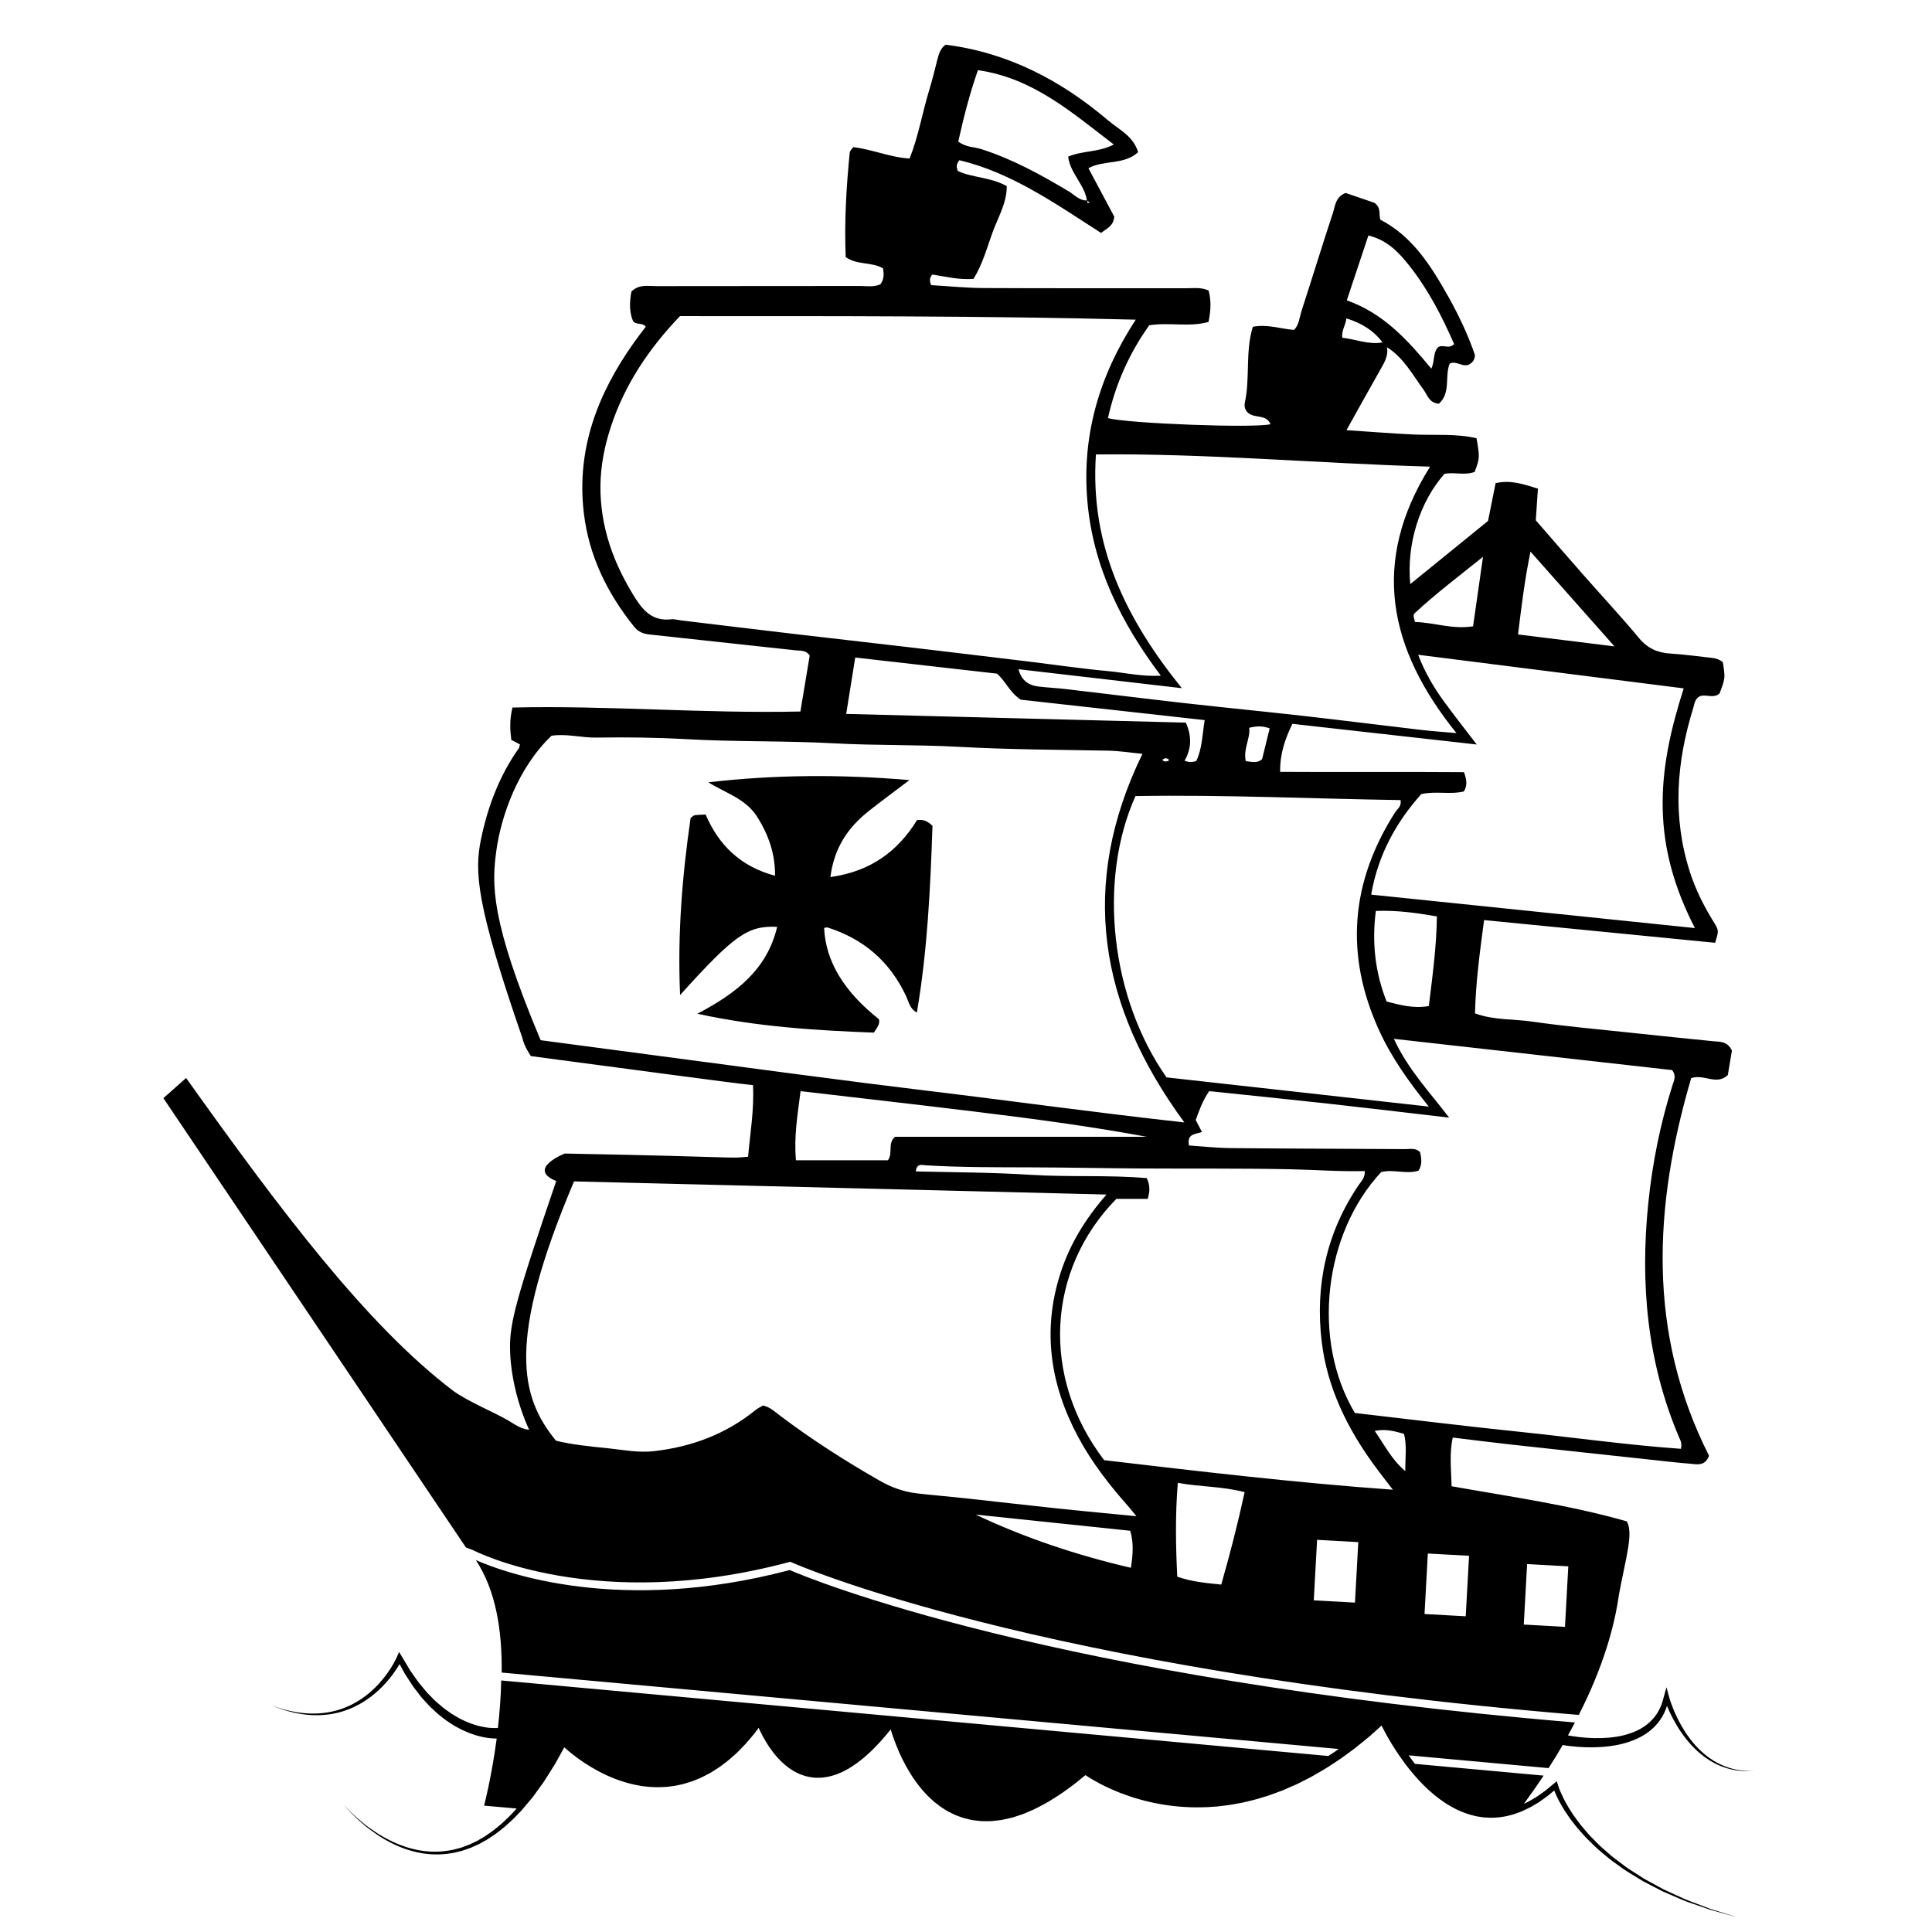 <?xml version="1.0" encoding="UTF-8"?>
<!-- Uploaded to: SVG Repo, www.svgrepo.com, Generator: SVG Repo Mixer Tools -->
<svg width="800px" height="800px" version="1.1" viewBox="144 144 512 512" xmlns="http://www.w3.org/2000/svg">
 <defs>
  <clipPath id="a">
   <path d="m187 155h422v496.9h-422z"/>
  </clipPath>
 </defs>
 <g clip-path="url(#a)">
  <path d="m597.98 419.93c-7.238-0.707-14.473-1.461-21.707-2.238-8.746-0.938-17.52-1.699-26.223-2.957-4.949-0.719-10.105-0.332-15.16-2.176 0.199-8.469 1.336-16.594 2.41-24.727 20.703 2.035 41.027 4.031 61.223 6.016 0.988-3.203 1.039-3.234-0.41-5.574-2.594-4.184-4.781-8.543-6.289-13.246-4.668-14.578-3.566-29.023 0.906-43.406 0.348-1.113 0.387-2.379 1.75-3.113 1.57-0.617 3.594 0.688 5.215-0.715 1.539-4.09 1.539-4.09 0.871-8.301-0.805-0.676-1.746-1.023-2.777-1.137-3.699-0.398-7.394-0.926-11.105-1.152-3.402-0.207-6.047-1.363-8.309-4.082-4.656-5.598-9.633-10.934-14.445-16.402-4.352-4.945-8.664-9.93-12.93-14.828 0.188-2.773 0.355-5.273 0.562-8.398-3.621-1.09-7.082-2.406-11.211-1.453-0.668 3.332-1.293 6.453-2.008 10.012-6.594 5.359-13.461 10.938-20.605 16.742-1.051-10.633 2.531-21.84 9.062-29.223 2.652-0.504 5.414 0.473 7.992-0.508 1.367-3.582 1.387-3.871 0.5-8.922-5.422-1.289-11.168-0.734-16.848-1.004-5.668-0.273-11.332-0.723-17.621-1.137 3.289-5.887 6.223-11.191 9.219-16.457 0.988-1.738 1.906-3.449 1.523-5.519 4.391 2.742 6.742 7.246 9.684 11.242 1.059 1.438 1.473 3.539 4.078 3.711 3.199-2.848 1.488-7.219 2.848-10.621 1.773-0.852 3.281 0.977 5.055 0.285 0.848-0.449 1.574-1.109 1.648-2.543-1.781-5.211-4.211-10.41-7.027-15.422-4.586-8.16-9.516-16.055-18.051-20.457-0.473-1.547 0.305-3.106-1.57-4.477-2.25-0.77-5.098-1.746-7.625-2.609-2.727 1.07-2.746 3.394-3.348 5.215-2.859 8.66-5.527 17.387-8.344 26.062-0.551 1.691-0.625 3.641-1.984 5.023-3.633-0.305-7.039-1.57-10.918-0.836-2.035 6.578-0.695 13.504-2.113 20.086-0.219 1.023 0.082 2.023 0.75 2.629 1.766 1.695 4.91 0.332 6.047 3.102-4.207 1.098-38.203-0.191-43.078-1.621 1.996-8.98 5.644-17.188 10.949-24.598 5.344-0.84 10.645 0.559 15.707-0.887 0.617-3.082 0.73-5.695 0.008-8.324-1.984-0.898-3.867-0.598-5.691-0.598-17.973-0.02-35.941 0.043-53.914-0.051-4.691-0.023-9.379-0.512-13.918-0.773-0.496-1.184-0.426-1.957 0.316-2.816 3.5 0.551 7.09 1.469 10.914 1.156 2.379-3.844 3.527-8.098 4.996-12.188 1.449-4.039 3.836-7.844 3.812-12.391-4.273-2.41-9.066-2.184-12.945-4.004-0.531-1.156-0.352-1.93 0.383-2.863 13.98 3.328 25.574 11.613 37.57 19.277 1.539-1.254 3.266-1.781 3.481-4.328-2.164-4.051-4.516-8.465-6.848-12.832 4.211-2.273 9.355-0.766 13.176-4.242-1.262-4.269-5.086-5.992-7.918-8.398-12.449-10.57-26.465-17.992-43.094-20.09-1.41 0.957-1.848 2.574-2.266 4.227-0.66 2.617-1.301 5.242-2.09 7.816-1.824 5.941-2.812 12.133-5.191 18.113-5.074-0.258-9.609-2.344-14.906-3.012-0.258 0.375-0.914 0.898-0.973 1.484-0.906 9.234-1.453 18.484-1.055 27.664 3.133 2.203 6.891 1.191 9.875 2.981 0.273 1.477 0.316 2.941-0.711 4.246-1.809 0.785-3.699 0.422-5.539 0.426-17.973 0.031-35.941 0.004-53.914 0.039-2.137 0.004-4.449-0.562-6.5 1.43-0.445 2.438-0.66 5.062 0.336 7.609 0.633 1.469 2.609 0.418 3.445 1.738-0.645 0.848-1.152 1.512-1.652 2.18-0.504 0.68-1.008 1.359-1.5 2.051-9.582 13.508-15.238 28.184-13.25 45.082 1.348 11.43 6.223 21.32 13.363 30.203 1.031 1.285 2.348 1.844 3.941 2.012 12.945 1.387 25.891 2.793 38.836 4.211 1.293 0.141 2.754-0.102 3.727 1.387-0.809 4.856-1.629 9.781-2.469 14.828-25.723 0.566-51.016-1.648-76.301-1.051-0.816 3.289-0.645 5.938-0.312 8.578 0.863 0.445 1.578 0.805 2.273 1.195 0.039 0.023-0.07 0.312-0.223 0.941-5.035 7.039-8.27 15.359-10.09 24.219-1.762 8.578-1.281 17.215 10.961 52.586 0.418 2.191 2.269 4.852 2.269 4.852 66.934 8.902 52.039 6.859 58.859 7.699 0.34 6.66-0.762 12.637-1.293 18.965-6.066 0.531 1.469 0.129-48.594-0.844 0 0-10.234 4.043-2.258 7.285-10.625 31.137-12.359 37.637-12.238 44.48 0.117 6.867 1.965 14.66 5.066 21.457-2.492-0.316-3.984-1.582-5.469-2.441-4.07-2.367-10.484-4.918-14.562-7.828-23.082-17.473-45.996-48.082-70.883-82.973-2.004 1.781-4.004 3.562-6.016 5.344 38.121 56.566 80.176 119.08 80.176 119.08l1.855 0.688c0.316 0.168 32.441 16.871 83.746 3.188l0.363-0.098 0.34 0.156c0.621 0.281 63.648 28.344 208.2 40.402h0.43c6.652-13.07 9.52-23.875 10.637-31.949h0.004c1.793-9.684 3.887-16.141 2.066-19.309-15.074-4.32-30.777-6.523-46.426-9.309-0.121-4.586-0.629-8.711 0.301-12.902 5.484 0.66 10.512 1.305 15.551 1.859 12.102 1.336 24.211 2.633 36.316 3.941 3.699 0.398 7.398 0.84 11.109 1.137 1.777 0.141 3.84 0.73 4.945-2.117-16.43-32.484-14.707-66.148-4.734-100.07 3.41-1.203 6.715 2.039 9.711-0.828 0.379-2.25 0.766-4.559 1.086-6.469-1.188-2.539-3.144-2.312-4.996-2.492zm-165.21-222.34c-0.645 0.461-0.637 0.066-0.625-0.344 0.207 0.113 0.418 0.227 0.625 0.344zm-29.613-34.992c14.504 2.043 24.797 11.133 36.012 19.699-4.004 2.109-8.199 1.559-12.09 3.211 0.473 4.344 4.324 7.344 4.969 11.617-2.008 0.066-3.262-1.48-4.777-2.387-7.406-4.426-14.93-8.566-23.203-11.215-1.918-0.613-4.074-0.457-6.117-2.008 1.367-6.148 2.93-12.41 5.207-18.918zm146.44 127.59c7.59 8.562 14.531 16.391 22.258 25.109-9.07-1.121-17.113-2.117-25.559-3.16 0.895-7.297 1.715-14.254 3.301-21.949zm40.598 36.238c-3.461 10.84-5.805 21.16-5.562 31.961 0.242 10.871 3.106 20.988 8.535 31.562-29.102-3.008-57.156-5.906-85.797-8.867 1.824-10.52 6.578-19.137 13.293-26.648 3.957-0.855 7.734 0.203 11.289-0.695 0.918-1.586 0.777-3.031 0.012-5.106-16.016-0.125-32.207 0.016-48.715-0.082-0.074-4.828 1.332-8.816 3.25-12.727 16.148 1.809 32.066 3.594 48.848 5.477-3.231-4.231-6-7.727-8.625-11.328-2.695-3.695-5.043-7.602-6.902-12.453 23.602 2.984 46.793 5.922 70.375 8.906zm-131.93 9.078c-29.793-0.766-59.664-1.531-90.016-2.309 0.844-5.258 1.582-9.879 2.394-14.945 12.629 1.438 25.004 2.844 37.539 4.269 2.277 1.895 3.371 4.988 6.336 6.906 15.891 1.762 32.152 3.566 48.734 5.41-0.633 3.828-0.645 7.496-2.219 10.832-1.078 0.398-2.047 0.344-3.117-0.047 1.824-3.234 1.98-6.406 0.348-10.117zm-4.418 9.922c-0.609 0.48-1.211 0.5-1.832 0.008 0.613-0.664 1.215-0.637 1.832-0.008zm61.297 10.605c0.367 1.633-0.824 2.301-1.426 3.246-11.836 18.543-13.391 37.828-4.195 57.887 3.262 7.117 7.762 13.445 13.117 20.094-23.68-2.637-46.727-5.203-69.5-7.742-14.723-20.945-18.316-52.02-8.23-74.551 23.633-0.398 46.949 0.719 70.234 1.066zm-40.094-19.156c2.231-0.574 3.832-0.445 5.422 0.16-0.684 2.785-1.355 5.516-2.004 8.156-1.254 1.113-2.578 0.758-4.336 0.508-0.688-3.394 1.277-6.016 0.918-8.824zm33.562 48.527c5.82-0.199 10.805 0.539 16.18 1.457-0.102 7.992-1.16 15.777-2.141 23.75-4.012 0.711-7.539-0.25-11.188-1.195-3.039-7.715-3.934-15.594-2.852-24.012zm10.305-78.902c5.539-5.148 11.562-9.691 18.094-14.941-0.949 6.641-1.777 12.434-2.633 18.418-5.43 0.895-10.402-1.047-15.383-1.137-0.293-1.066-0.625-1.832-0.078-2.34zm-12.281-100.09c5.051 1.219 8.125 4.539 10.941 8.117 4.953 6.289 8.594 13.336 11.77 20.648-1.281 1.469-3-0.027-4.258 0.859-1.383 1.477-0.801 3.555-1.766 5.668-6.231-7.492-12.562-14.617-22.406-18.113 2.055-6.164 3.856-11.578 5.719-17.18zm-5.828 21.965c4.121 1.277 7.223 3.254 9.59 6.359-3.703 0.688-7.117-0.848-10.684-1.23-0.258-1.938 0.883-3.246 1.094-5.129zm22.176 39.293c-15.891 25.348-10.961 48.383 6.996 70.617-3.602-0.324-6.5-0.516-9.383-0.855-10.414-1.215-20.812-2.531-31.23-3.711-10.418-1.18-20.859-2.188-31.277-3.363-10.586-1.195-21.156-2.519-31.738-3.754-2.352-0.273-4.727-0.379-7.078-0.656-2.519-0.297-4.484-1.391-5.371-4.598 14.242 1.652 28.238 3.281 43.289 5.027-14.84-18.391-24.406-37.848-22.758-61.949 29.52-0.297 58.641 2.375 88.551 3.242zm-167.86 44.414c-10.242-1.203-20.48-2.449-30.719-3.68-0.84-0.102-1.699-0.379-2.516-0.281-4.516 0.535-7.137-1.836-9.41-5.414-5.848-9.207-9.477-19.07-9.355-30.062 0.059-5.25 1.082-10.391 2.719-15.414 3.695-11.336 10.16-20.891 18.359-29.461 40.402 0.004 80.18-0.094 120.78 0.945-9.836 15.051-14.316 30.961-12.809 48.195 1.504 17.156 8.855 32.078 19.465 46.156-5.113 0.273-9.512-0.801-13.934-1.207-7.234-0.668-14.43-1.734-21.645-2.606-10.57-1.277-21.141-2.551-31.715-3.793-9.742-1.152-19.488-2.231-29.223-3.379zm-67.852 107.58c-13.375-31.82-12.984-41.379-11.703-50.457 1.246-8.832 5.609-21.668 14.582-30.223 3.91-0.617 7.91 0.551 11.965 0.488 7.953-0.129 15.93-0.023 23.871 0.422 13.023 0.73 26.074 0.387 39.078 1.098 11 0.602 22.004 0.324 32.984 0.926 13.191 0.727 26.391 0.77 39.586 1.016 3.004 0.055 5.996 0.539 9.125 0.84-16.891 34.664-11.641 66.719 11.105 97.68-23.371-2.57-45.82-5.711-68.316-8.414-20.078-2.418-40.125-5.113-102.28-13.375zm160.64 25.598h-66.703c-2.098 1.789-0.484 4.211-1.898 6.223h-24.379c-0.559-6.398 0.441-12.039 1.227-18.316 15.516 1.816 30.898 3.551 46.258 5.43 15.203 1.855 30.387 3.859 45.496 6.664zm-4.211 114.22c-14.398-3.352-28.098-7.926-41.16-14.102 13.598 1.422 27.191 2.844 40.98 4.289 0.961 3.215 0.711 6.309 0.18 9.812zm-19.383-15.715c-8.242-0.871-16.473-1.836-24.707-2.731-4.203-0.457-8.422-0.785-12.625-1.277-3.551-0.418-6.812-1.609-9.961-3.414-9.121-5.223-17.949-10.871-26.336-17.207-1.332-1.008-2.566-2.215-4.477-2.672-0.613 0.371-1.387 0.723-2.023 1.238-7.859 6.371-16.906 9.734-26.891 10.871-4.113 0.469-8.109-0.34-12.137-0.762-4.691-0.496-9.41-0.914-13.828-2.016-9.379-11.523-13.258-26.094 4.789-68.711 70.07 1.707 105.23 2.586 141.11 3.481-5.82 6.68-9.781 13.355-12.191 20.82-4.902 15.18-2.723 29.66 4.738 43.531 3.633 6.758 8.316 12.754 13.391 18.469 0.555 0.625 1.066 1.297 1.988 2.43-7.301-0.715-14.078-1.336-20.844-2.051zm43.324 20.16c-3.977-0.402-7.637-0.703-11.656-2.09-0.398-8.023-0.559-16.184 0.145-24.863 6.055 1.098 11.789 0.898 17.707 2.469-1.805 8.336-3.879 16.398-6.195 24.484zm35.438 4.785-10.918-0.602 0.879-16.031 10.918 0.602zm-66.469-37.75c-16.824-22.059-15.246-50.387 3.231-69.246h8.316c0.559-1.934 0.684-3.516-0.254-5.492-10.137-0.898-20.469-0.23-30.73-0.883-10.125-0.645-20.262-0.656-30.465-0.895 0.195-2.234 1.695-1.684 2.652-1.625 9.301 0.57 18.609 0.512 27.918 0.543 9.656 0.031 19.312 0.23 28.969 0.293 13.219 0.082 26.441-0.055 39.652 0.211 6.566 0.133 13.133 0.652 19.785 0.477 0.082 1.848-1.004 2.777-1.695 3.805-8.52 12.633-11.527 26.66-9.703 41.574 1.465 11.965 6.66 22.613 13.715 32.336 1.586 2.184 3.266 4.301 5.117 6.731-25.91-1.855-51.359-4.871-76.508-7.828zm79.805 2.891c-3.598-3.008-5.41-6.781-8.105-10.641 3.008-0.605 5.273 0.082 7.762 0.777 0.809 3.07 0.316 6.238 0.344 9.863zm32.281 24.645 10.918 0.602-0.879 16.031-10.918-0.602zm-15.379-2.199-0.887 16.035-10.918-0.602 0.879-16.031zm53.918-124.73c-3.238 10.184-5.332 20.641-6.418 31.227-2.191 21.328-0.332 42.215 8.184 62.176 0.332 0.781 0.797 1.5 0.453 2.981-14.355-1.012-28.707-3.059-43.109-4.547-14.461-1.496-28.891-3.293-43.297-4.953-11.594-19.41-8.156-47.641 6.981-63.84 3.199-0.836 6.637 0.668 9.926-0.387 1-1.695 0.746-3.32 0.352-4.918-1.18-1.164-2.609-0.77-3.914-0.777-15.43-0.098-30.855-0.121-46.281-0.27-3.684-0.035-7.363-0.453-11.012-0.691-0.648-3.164 1.68-2.965 3.438-3.574-0.562-1.066-1.105-2.094-1.668-3.164 0.922-2.488 1.762-5.043 3.566-7.664 10.41 1.09 20.98 2.148 31.539 3.312 10.395 1.145 20.773 2.394 32.066 3.707-5.387-7.004-10.973-12.906-14.652-20.883 24.973 2.805 49.414 5.551 73.711 8.281 1.219 1.457 0.531 2.738 0.137 3.984zm19.598 181.73-1.023-0.07-1.012-0.145c-0.34-0.039-0.672-0.105-1.004-0.191-0.332-0.078-0.664-0.145-0.992-0.238-0.648-0.203-1.301-0.391-1.926-0.664-0.637-0.23-1.238-0.555-1.844-0.855-0.59-0.336-1.176-0.672-1.73-1.062-0.285-0.18-0.555-0.387-0.82-0.594s-0.543-0.402-0.793-0.629c-0.52-0.43-1.016-0.891-1.496-1.367-0.469-0.484-0.938-0.973-1.367-1.492-0.445-0.508-0.852-1.047-1.254-1.586-0.402-0.543-0.777-1.105-1.145-1.668-0.359-0.574-0.707-1.152-1.035-1.738-0.652-1.18-1.246-2.394-1.766-3.641-0.262-0.621-0.504-1.25-0.734-1.883-0.223-0.629-0.441-1.281-0.605-1.898l-0.656-2.438-0.695 2.492c-0.176 0.637-0.312 1.285-0.559 1.895-0.203 0.625-0.5 1.207-0.789 1.785l-0.492 0.836-0.566 0.785c-0.406 0.5-0.828 0.988-1.305 1.418-0.223 0.23-0.484 0.422-0.734 0.629-0.242 0.211-0.512 0.391-0.781 0.57-0.262 0.188-0.535 0.359-0.82 0.516-0.277 0.164-0.559 0.324-0.855 0.457-0.578 0.293-1.184 0.539-1.801 0.762-0.617 0.223-1.246 0.402-1.883 0.57l-0.965 0.219-0.977 0.176c-0.656 0.102-1.312 0.188-1.977 0.246-1.324 0.121-2.664 0.156-4 0.125-1.34-0.031-2.676-0.125-4.008-0.281-0.668-0.078-1.328-0.172-1.988-0.277-0.316-0.051-0.609-0.102-0.902-0.16 0.637-1.156 1.254-2.297 1.84-3.426-139.11-11.648-202.86-38.125-208.09-40.395-45.191 11.949-75.766 0.625-83.176-2.637 5.34 8.121 6.965 18.672 6.84 29.805l104.11 9.508 0.219 0.02 117.48 10.727c-0.543 0.395-1.086 0.793-1.66 1.145-0.367 0.234-0.73 0.469-1.098 0.707l-114.21-10.43-2.254-0.207-102.71-9.375c-0.09 4.363-0.43 8.641-0.883 12.598-0.684 0.02-1.645 0.008-2.156-0.039-0.328-0.016-0.656-0.078-0.984-0.121s-0.66-0.098-0.984-0.176l-0.984-0.215-0.969-0.289c-0.656-0.168-1.277-0.453-1.914-0.688-0.641-0.223-1.234-0.574-1.855-0.855l-0.461-0.223-0.441-0.262-0.883-0.527c-0.605-0.328-1.156-0.742-1.715-1.145-0.559-0.402-1.137-0.785-1.645-1.258l-1.582-1.352-2.199-2.234-0.672-0.805-1.344-1.617c-0.449-0.535-0.82-1.137-1.238-1.703l-1.215-1.727-2.168-3.637-0.766-1.285-0.586 1.328c-0.309 0.699-0.711 1.438-1.117 2.137-0.41 0.703-0.859 1.391-1.332 2.059-0.469 0.672-0.973 1.316-1.496 1.945-0.523 0.629-1.082 1.23-1.656 1.816-0.582 0.578-1.184 1.133-1.812 1.66-0.633 0.52-1.285 1.02-1.965 1.477-0.684 0.453-1.379 0.891-2.109 1.27-0.359 0.199-0.727 0.387-1.102 0.551-0.375 0.168-0.742 0.355-1.129 0.488-0.387 0.141-0.766 0.301-1.156 0.43l-1.184 0.359c-0.801 0.191-1.598 0.41-2.418 0.512-0.812 0.152-1.641 0.199-2.465 0.266-0.414 0.027-0.828 0.012-1.242 0.023-0.414 0.008-0.828 0.012-1.242-0.027l-1.242-0.078c-0.414-0.039-0.824-0.105-1.238-0.156-0.828-0.086-1.641-0.277-2.461-0.438-0.82-0.164-1.613-0.418-2.426-0.625-0.797-0.25-1.586-0.527-2.379-0.793 0.781 0.293 1.562 0.602 2.352 0.883 0.805 0.234 1.594 0.523 2.41 0.719 0.816 0.191 1.625 0.418 2.461 0.535 0.414 0.066 0.828 0.148 1.246 0.207l1.258 0.125c0.418 0.055 0.84 0.066 1.262 0.074s0.844 0.035 1.266 0.023c0.844-0.035 1.691-0.055 2.527-0.176 0.844-0.074 1.672-0.262 2.504-0.434l1.23-0.324c0.406-0.117 0.805-0.266 1.211-0.398 0.406-0.125 0.793-0.305 1.188-0.461 0.398-0.156 0.785-0.332 1.164-0.527 0.773-0.359 1.512-0.789 2.238-1.234 0.727-0.449 1.422-0.941 2.102-1.457 0.672-0.523 1.324-1.078 1.949-1.656 0.621-0.586 1.223-1.191 1.793-1.824 0.57-0.633 1.121-1.289 1.637-1.969 0.52-0.68 1.012-1.379 1.473-2.102 0.211-0.332 0.41-0.66 0.605-0.996l1.418 2.594 1.188 1.832c0.406 0.602 0.77 1.238 1.215 1.816l1.336 1.738 0.672 0.867 0.742 0.812 1.488 1.625 1.625 1.5c0.523 0.52 1.125 0.957 1.711 1.414 0.586 0.457 1.164 0.918 1.805 1.305l0.938 0.605 0.469 0.301 0.496 0.262c0.668 0.336 1.305 0.738 2.004 1.016 0.695 0.285 1.371 0.621 2.094 0.84l1.074 0.363 1.102 0.289c0.367 0.102 0.738 0.18 1.117 0.242 0.379 0.066 0.75 0.148 1.137 0.184 0.676 0.086 1.379 0.137 2.109 0.125-1.363 10.289-3.348 17.789-3.348 17.789l8.641 0.766-1.332 1.438c-0.512 0.586-1.098 1.102-1.656 1.637-0.566 0.531-1.117 1.082-1.734 1.551-0.609 0.48-1.184 1.004-1.82 1.449l-1.91 1.324-2.008 1.168-2.094 0.996-2.176 0.805c-0.746 0.191-1.488 0.422-2.242 0.582-1.516 0.289-3.059 0.5-4.609 0.48-0.387-0.004-0.773 0.008-1.164-0.008l-1.16-0.098c-0.777-0.035-1.535-0.219-2.305-0.324-1.52-0.324-3.031-0.719-4.484-1.297-1.465-0.539-2.871-1.23-4.246-1.977-1.379-0.742-2.688-1.613-3.965-2.519-1.277-0.91-2.492-1.914-3.66-2.961-1.164-1.055-2.285-2.16-3.312-3.356 0.988 1.227 2.078 2.367 3.219 3.457 1.141 1.086 2.332 2.129 3.59 3.082 1.262 0.949 2.555 1.863 3.926 2.656 1.367 0.797 2.781 1.523 4.258 2.106 1.465 0.621 2.996 1.059 4.547 1.422 0.785 0.125 1.562 0.328 2.359 0.383l1.191 0.125c0.398 0.027 0.797 0.023 1.199 0.035 1.598 0.055 3.195-0.125 4.777-0.395 0.785-0.148 1.559-0.371 2.336-0.555 0.758-0.258 1.52-0.512 2.269-0.785l2.191-0.984 2.102-1.16 2-1.32c0.664-0.445 1.27-0.969 1.906-1.449 0.645-0.473 1.223-1.023 1.816-1.559 0.59-0.539 1.199-1.055 1.738-1.641l1.664-1.719c0.551-0.629 1.027-1.211 1.543-1.82l1.52-1.809 2.805-3.883c0.449-0.656 0.855-1.336 1.281-2.004 0.828-1.352 1.742-2.66 2.473-4.062l1.789-3.231c0.715 0.648 1.441 1.25 2.191 1.848 1.016 0.809 2.082 1.555 3.156 2.281 1.09 0.703 2.195 1.395 3.344 2.004 0.57 0.316 1.148 0.617 1.738 0.895 0.582 0.297 1.18 0.559 1.781 0.812 0.594 0.27 1.207 0.496 1.82 0.723 0.609 0.242 1.234 0.434 1.863 0.625 0.621 0.211 1.258 0.363 1.898 0.52 0.633 0.172 1.281 0.293 1.93 0.402l0.973 0.172 0.984 0.109 0.984 0.105c0.328 0.027 0.66 0.027 0.988 0.043 0.66 0.02 1.32 0.062 1.984 0.012 0.66-0.047 1.328-0.023 1.98-0.129 0.656-0.09 1.316-0.152 1.969-0.27l1.945-0.422c1.27-0.371 2.551-0.738 3.758-1.285 0.613-0.25 1.23-0.5 1.805-0.824 0.586-0.309 1.18-0.602 1.754-0.926 1.105-0.715 2.258-1.375 3.277-2.203 0.52-0.402 1.062-0.777 1.559-1.207l1.473-1.305c0.242-0.219 0.492-0.434 0.73-0.656l2.051-2.109c0.879-0.965 1.695-1.98 2.539-2.977l1.031-1.402c0.129 0.285 0.258 0.566 0.395 0.852 0.453 0.926 0.934 1.836 1.465 2.723 0.531 0.883 1.102 1.754 1.73 2.582 0.316 0.414 0.629 0.832 0.977 1.223 0.332 0.406 0.688 0.789 1.062 1.164 0.73 0.762 1.543 1.453 2.406 2.094 0.434 0.316 0.906 0.59 1.359 0.883 0.488 0.246 0.965 0.508 1.469 0.723 1.016 0.41 2.082 0.734 3.18 0.871 0.551 0.051 1.098 0.152 1.652 0.113 0.551-0.02 1.105 0.008 1.645-0.102 1.094-0.117 2.141-0.418 3.16-0.75l1.484-0.602c0.484-0.223 0.938-0.488 1.406-0.73 0.23-0.129 0.473-0.242 0.691-0.379l0.656-0.43c0.434-0.289 0.879-0.566 1.301-0.871l1.223-0.957c0.41-0.316 0.816-0.637 1.188-0.992 0.75-0.695 1.543-1.359 2.231-2.113 0.703-0.738 1.441-1.449 2.086-2.234 0.652-0.777 1.352-1.52 1.965-2.324l0.258-0.328c0.172 0.559 0.348 1.117 0.539 1.676 0.48 1.375 0.992 2.738 1.578 4.07 0.281 0.672 0.609 1.324 0.914 1.988 0.336 0.648 0.656 1.305 1.012 1.945 0.715 1.277 1.469 2.539 2.324 3.742 0.43 0.602 0.848 1.207 1.328 1.773l0.699 0.863c0.238 0.285 0.504 0.547 0.754 0.824l0.762 0.816 0.824 0.762c0.277 0.25 0.547 0.512 0.832 0.754l0.891 0.691c0.301 0.227 0.586 0.473 0.902 0.68l0.957 0.609c0.625 0.43 1.309 0.762 1.992 1.094 0.668 0.367 1.391 0.613 2.106 0.875 0.703 0.293 1.449 0.457 2.191 0.633 0.371 0.078 0.738 0.199 1.113 0.246l1.133 0.137 1.133 0.133 1.137 0.004c0.758 0 1.516 0.031 2.258-0.086 0.742-0.098 1.504-0.133 2.234-0.281l2.188-0.48c0.73-0.16 1.418-0.438 2.125-0.652 1.434-0.41 2.738-1.086 4.102-1.648 0.672-0.297 1.297-0.676 1.949-1.008 0.641-0.352 1.301-0.668 1.922-1.051 1.219-0.785 2.484-1.516 3.668-2.352 1.164-0.855 2.367-1.672 3.5-2.566l2.551-2.074c1.297 0.871 2.59 1.609 3.941 2.316 1.648 0.855 3.34 1.613 5.059 2.305 1.73 0.656 3.477 1.285 5.262 1.77 1.777 0.52 3.586 0.918 5.406 1.254 1.82 0.328 3.656 0.566 5.504 0.715 1.844 0.141 3.695 0.211 5.543 0.164 0.926 0.012 1.848-0.059 2.769-0.121l1.383-0.09 1.375-0.164c1.84-0.184 3.656-0.539 5.469-0.879 1.797-0.43 3.598-0.836 5.348-1.414 1.781-0.488 3.481-1.203 5.215-1.824l2.531-1.102 1.262-0.559 1.23-0.621 2.461-1.246 2.383-1.375c1.613-0.879 3.109-1.941 4.656-2.93 0.781-0.484 1.5-1.047 2.246-1.582l2.215-1.621c1.441-1.125 2.836-2.309 4.258-3.461l2.949-2.668c0.34 0.68 0.688 1.348 1.051 2.012 0.602 1.102 1.238 2.184 1.898 3.25 0.656 1.07 1.355 2.113 2.07 3.144 0.719 1.031 1.473 2.035 2.25 3.027 0.789 0.98 1.602 1.945 2.453 2.875 0.855 0.926 1.746 1.828 2.676 2.684 1.863 1.711 3.898 3.266 6.133 4.516 1.117 0.625 2.277 1.18 3.488 1.617 0.609 0.211 1.207 0.449 1.84 0.59 0.625 0.16 1.246 0.34 1.891 0.418 0.637 0.105 1.273 0.219 1.922 0.234 0.645 0.043 1.289 0.094 1.938 0.039 0.645-0.027 1.293-0.031 1.93-0.152 0.637-0.105 1.285-0.152 1.902-0.336 0.617-0.172 1.258-0.277 1.859-0.504 0.617-0.223 1.176-0.414 1.84-0.668 1.117-0.539 2.242-1.004 3.344-1.711 0.543-0.34 1.133-0.629 1.629-1.012l1.539-1.105c0.527-0.352 0.984-0.781 1.473-1.184l0.633-0.535c0.359 0.926 0.777 1.785 1.223 2.656 0.289 0.594 0.648 1.145 0.969 1.719 0.316 0.578 0.688 1.117 1.055 1.66 0.375 0.539 0.711 1.105 1.117 1.617l1.199 1.555c0.387 0.527 0.82 1.016 1.262 1.5l1.305 1.465c0.883 0.961 1.855 1.832 2.777 2.754 0.453 0.469 0.973 0.867 1.465 1.293l1.496 1.254c0.969 0.871 2.066 1.578 3.109 2.352l1.582 1.141c0.531 0.375 1.102 0.691 1.648 1.039l3.32 2.031 5.18 2.684 1.785 0.77 3.566 1.539c0.586 0.277 1.207 0.465 1.816 0.684l1.832 0.637 3.664 1.277 7.473 2.062-7.402-2.281-3.617-1.379c-1.199-0.477-2.426-0.879-3.598-1.418l-3.512-1.609-1.754-0.805-1.695-0.926-3.387-1.852-3.246-2.082c-0.535-0.355-1.09-0.68-1.605-1.062l-1.535-1.16c-1.016-0.785-2.078-1.504-3.016-2.383l-1.445-1.266c-0.477-0.426-0.977-0.828-1.41-1.301-0.887-0.922-1.82-1.797-2.664-2.758l-1.242-1.457c-0.418-0.484-0.832-0.969-1.199-1.492l-1.137-1.535c-0.387-0.508-0.699-1.062-1.051-1.594-0.344-0.535-0.695-1.066-0.984-1.629-0.297-0.559-0.637-1.098-0.898-1.672-0.547-1.125-1.09-2.309-1.434-3.441l-0.316-1.047-0.855 0.703-1.406 1.156c-0.473 0.379-0.922 0.793-1.434 1.121l-1.488 1.039c-0.488 0.371-1.023 0.609-1.531 0.926-0.617 0.395-1.309 0.727-2.012 1.047 1.875-2.539 3.617-5.031 5.234-7.473l-34.121-3.117c-0.562-0.738-1.109-1.492-1.641-2.254l36.516 3.332 0.539 0.055c1.562-2.394 2.566-4.062 3.746-6.125 0.621 0.105 1.328 0.215 1.957 0.285 0.707 0.082 1.414 0.152 2.121 0.203 1.414 0.105 2.832 0.145 4.254 0.117 1.422-0.027 2.844-0.125 4.258-0.316 0.707-0.094 1.414-0.219 2.117-0.355l1.051-0.238 1.043-0.285c0.691-0.211 1.375-0.441 2.047-0.715s1.336-0.578 1.973-0.934c0.324-0.164 0.637-0.359 0.945-0.559 0.312-0.188 0.617-0.395 0.906-0.621 0.297-0.215 0.59-0.438 0.859-0.688 0.273-0.246 0.559-0.477 0.809-0.75 0.523-0.516 0.988-1.094 1.422-1.684l0.605-0.922 0.516-0.969c0.289-0.633 0.57-1.27 0.766-1.93 0.246 0.594 0.5 1.18 0.773 1.758 0.59 1.258 1.254 2.484 1.977 3.668 0.363 0.594 0.746 1.172 1.141 1.746 0.402 0.566 0.812 1.125 1.25 1.668 0.438 0.539 0.879 1.074 1.359 1.578 0.465 0.516 0.969 0.996 1.473 1.473 0.516 0.465 1.043 0.918 1.594 1.34 0.266 0.223 0.559 0.41 0.844 0.613 0.281 0.203 0.566 0.398 0.867 0.574 0.582 0.375 1.199 0.695 1.816 1.012 0.633 0.281 1.258 0.586 1.918 0.793 0.645 0.25 1.316 0.414 1.984 0.59 0.336 0.078 0.676 0.129 1.016 0.195 0.336 0.07 0.676 0.121 1.02 0.148l1.027 0.105 1.031 0.027c0.688 0.035 1.371-0.051 2.055-0.066-0.707 0-1.391 0.055-2.074-0.008zm-275.13-261.98c17.449-2.004 34.801-2.16 53.305-0.586-4.207 3.199-7.566 5.66-10.828 8.246-5.453 4.324-9.141 9.703-10.113 17.449 10.543-1.453 17.832-6.754 22.961-15.102 1.664-0.23 2.824 0.305 4.086 1.531-0.551 16.332-1.309 32.836-4.129 49.457-1.91-0.945-2.164-2.844-2.891-4.391-4.266-9.082-11.215-15.09-20.758-18.121-0.27-0.086-0.621 0.074-0.934 0.121 0.41 8.82 5.176 16.773 14.508 24.168 0.359 1.293-0.461 2.207-1.328 3.57-15.258-0.594-30.672-1.5-46.777-5.004 10.371-5.441 18.477-11.734 21.148-23.031-7.793-0.359-11.309 2.117-25.723 18.07-0.711-16.195 0.574-31.688 2.789-46.918 0.551-0.387 0.805-0.695 1.09-0.734 0.828-0.113 1.672-0.113 2.891-0.18 3.465 8.109 9.277 13.793 18.398 16.223 0.031-5.863-1.723-10.77-4.641-15.469-3.074-4.969-8.434-6.418-13.055-9.301z"/>
 </g>
</svg>